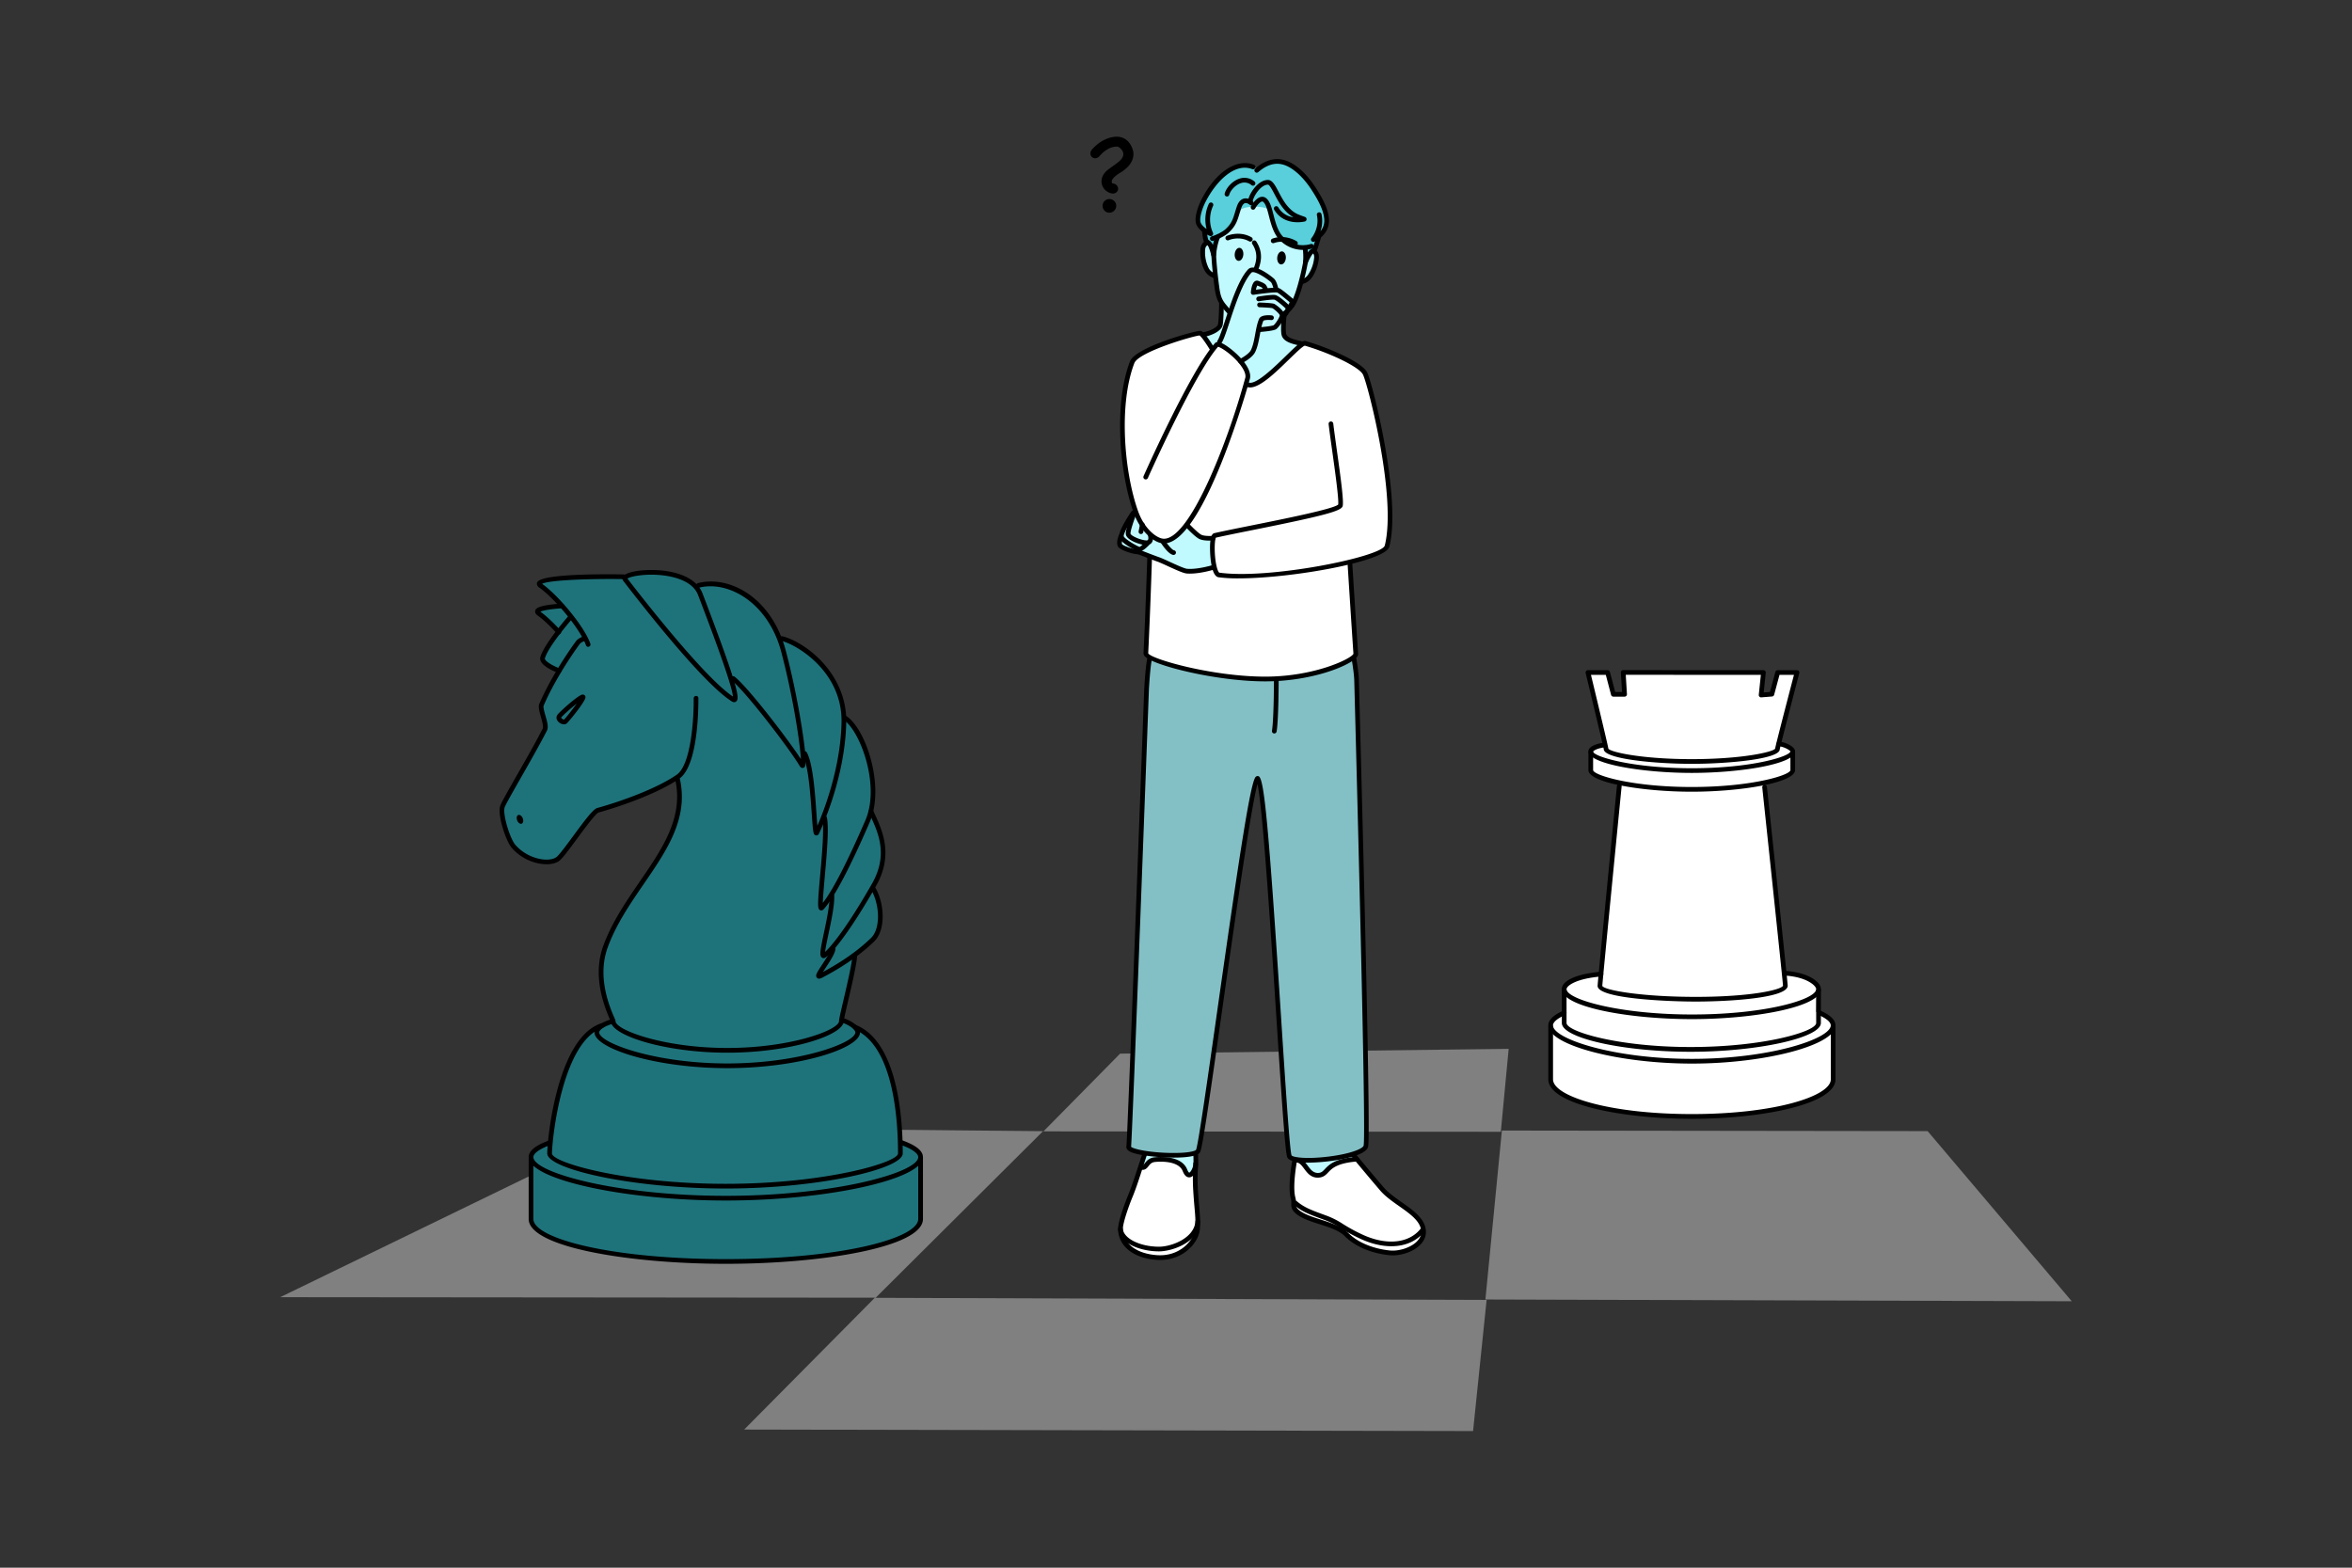 <svg xmlns="http://www.w3.org/2000/svg" viewBox="0 0 2742 1828" id="Manconfusedfornextstepwhileplayingchess"><rect x="0" y="0" width="2742" height="1828" fill="#333333" stroke="none"/><path fill="#808080" d="m326.7 1512.57 694.22.61L1216 1319l-481.47-4.6ZM1216.48 1319.25l89.36-90.66 453-5.58-9.16 96.72ZM1731.71 1515.27l19.21-197 496.33.66 168.05 198.4ZM867.56 1666.94l152.25-153.62 713.32 2.44-15.8 152.92Z" class="color808080 svgShape"></path><path fill="#ffffff" d="M1850.44,783.55,1874,784l6.66,26,12.93-1.71-.68-24.51,163.73.61-3,25.14,13.05-.39,6.49-25.92,21.14,1.46-20.81,82,17.78,7.15-.42,27.07c-19.82,10.76-35,11.78-35,11.78l23.33,221.58s28.89,3.81,38.71,15.64l-.5,30,18.53,12.45v71s-24.3,37.41-160.32,38.41c-152.48,1.13-166.91-39.72-166.91-39.72l-.9-71.09,15.62-10.67.45-30c10.64-11.71,41.9-13.68,41.9-13.68l22.61-223s-19.62-2.46-34.6-12.82l1.37-28.64,15.91-4Z" class="colorffffff svgShape"></path><path d="M1972.47,1188.35c-73.25,0-151.68-14.07-151.68-35,0-10,17.82-17.9,45.39-20.22a2.71,2.71,0,0,1,3,2.5,2.74,2.74,0,0,1-2.49,3c-30.21,2.54-40.38,11.2-40.38,14.76,0,11.9,61.4,29.55,146.2,29.55,87.07,0,144.84-17.79,144.84-29.55,0-3.8-10.67-14.07-35.87-15.77a2.74,2.74,0,0,1,.37-5.47c25.31,1.7,41,12.35,41,21.24C2122.79,1174.28,2045.06,1188.35,1972.47,1188.35Z" fill="#000000" class="color000000 svgShape"></path><path d="M1976.92,1167.87c-31.82,0-114.42-3.29-114.42-18.29,0-3.65,20.26-209.79,22.57-233.29a2.8,2.8,0,0,1,3-2.46,2.74,2.74,0,0,1,2.46,3c-7.74,78.73-22.42,228.69-22.55,232.79,2.36,5.07,46,12.77,108.94,12.77,65.1,0,100.32-8.4,101.74-13.1-.16-4-15.89-152.92-24.19-231.09a2.74,2.74,0,0,1,5.45-.58c2.48,23.35,24.22,228.25,24.22,231.73C2084.14,1164,2014,1167.87,1976.92,1167.87Z" fill="#000000" class="color000000 svgShape"></path><path d="M1970.82,1226.43c-78.52,0-150-16-150-33.53V1155a2.74,2.74,0,0,1,5.48,0v37.88c0,9.85,59.61,28,144.55,28,86.08,0,146.49-18.19,146.49-28l0-39h5.48l0,39C2122.79,1210.13,2048.94,1226.43,1970.82,1226.43Z" fill="#000000" class="color000000 svgShape"></path><path d="M1972.47 1240.19c-86 0-167.41-21.63-167.41-44.5 0-6.28 5.79-12 17.21-17.08a2.74 2.74 0 1 1 2.22 5c-9 4-14 8.27-14 12.07 0 15.35 69.53 39 161.93 39s161.92-23.67 161.92-39c0-3.92-5.22-8.32-14.71-12.4a2.74 2.74 0 0 1 2.17-5c12 5.14 18 11 18 17.44C2139.87 1218.56 2058.52 1240.19 1972.47 1240.19ZM1972.26 901.25c-57 0-120.46-10.36-120.46-25.23 0-5.41 9.57-9.2 18.57-10a2.78 2.78 0 0 1 3 2.49 2.74 2.74 0 0 1-2.48 3c-8.24.74-13.16 3.8-13.63 4.83 0 5.58 44.67 19.47 115 19.47s115-13.89 115-19.75c-.6-1.19-7.27-5.41-13.61-5.87a2.73 2.73 0 0 1-2.53-2.93 2.77 2.77 0 0 1 2.93-2.54c7.21.52 18.69 5.92 18.69 11.34C2092.71 890.89 2029.23 901.25 1972.26 901.25Z" fill="#000000" class="color000000 svgShape"></path><path d="M1972.26,890.67c-41.38,0-102.6-5.46-102.6-17.18-.37-2.57-12.8-54.46-21.06-88.65a2.75,2.75,0,0,1,2.67-3.39h22.91a2.73,2.73,0,0,1,2.65,2l6.17,23.42,8,0-1.37-22.58a2.75,2.75,0,0,1,2.74-2.91h0l163.46.06a2.75,2.75,0,0,1,2.72,3l-2.38,23,7.31-.58,6.29-23.39a2.75,2.75,0,0,1,2.65-2H2095a2.75,2.75,0,0,1,2.17,1.07,2.72,2.72,0,0,1,.48,2.37c-8.92,34.13-22.36,86-22.79,88.88C2074.85,885.21,2013.63,890.67,1972.26,890.67Zm-97.17-17.61c3.26,4.18,40,12.13,97.17,12.13s93.94-8,97.17-12.13c.9-5,12.14-48.41,22-86.12h-16.86l-6.25,23.22a2.76,2.76,0,0,1-2.43,2l-12.53,1a2.67,2.67,0,0,1-2.17-.82,2.76,2.76,0,0,1-.77-2.2l2.41-23.22-157.5-.06,1.37,22.57a2.75,2.75,0,0,1-2.72,2.91l-13.08,0h0a2.75,2.75,0,0,1-2.65-2l-6.17-23.43h-17.32C1863.86,824.67,1874.26,868.08,1875.09,873.06Zm194.31.13a2.16,2.16,0,0,0,0,.3A2.44,2.44,0,0,1,2069.4,873.19Zm-194.28,0c0,.13,0,.22,0,.27A1.87,1.87,0,0,0,1875.12,873.22Z" fill="#000000" class="color000000 svgShape"></path><path d="M1972.26 923.17c-57 0-120.46-10.36-120.46-25.23V876.26h5.48v21.68c0 5.86 44.63 19.74 115 19.74s115-13.88 115-19.74l0-22h5.48l0 22C2092.71 912.81 2029.23 923.17 1972.26 923.17ZM1972.47 1304.59c-82.29 0-167.41-17.19-167.41-46v-61.08a2.74 2.74 0 0 1 5.48 0v61.08c0 19.55 65.07 40.48 161.93 40.48s161.92-20.93 161.92-40.48l0-63h5.48l0 63C2139.87 1287.4 2054.76 1304.59 1972.47 1304.59Z" fill="#000000" class="color000000 svgShape"></path><path fill="#1e737b" d="M789.7,908S768,919,744.38,928.24,695.13,945,695.13,945l-44.76,57.55s-29.86,9.66-51.49-13.8c-15.28-16.58-12.79-49.47-12.79-49.47l49.48-91.87-5.06-23.23,21.21-43.08s-21.18-7.41-19.52-13.46c3-10.95,18.85-32,18.85-32L625.47,711.8l28.27-6.4-25.51-25.75c18-7.91,97.39-5.86,97.39-5.86s29.36-9,51.22-6.51S813,683.87,813,683.87s27.94-9.63,56.76,9.32c23.71,15.58,39.92,50.15,39.92,50.15s32.91,11.21,51.68,34.69,23.4,59.2,23.4,59.2,20.39,16.48,28.6,51.36c6.52,27.67,2.24,58.07,2.24,58.07s13.45,18.45,14,40.25-11.7,46.92-11.7,46.92,13,26.87,7.53,46.94-29.47,33.3-29.47,33.3l-15.63,76.18s31.83,4.62,49,40,20.35,102.11,20.35,102.11,19.69,6.89,23.78,12.92l-.26,78.49s-9.42,43.94-206.76,47c-235.47,3.63-247.17-47.83-247.17-47.83l-.87-75.94c1.58-6.79,23.67-15,23.67-15s8-69.78,26.68-104.86c15.63-29.4,45.41-36.79,45.41-36.79s-22.92-38.57-7.07-89.95c11.55-37.46,55.36-88.73,78.72-135.57C795.84,944.9,789.7,908,789.7,908Z" class="color686868 svgShape"></path><path d="M603 956.82c-1.17-2.76-.69-5.63 1.07-6.42s4.13.82 5.3 3.57.69 5.63-1.07 6.42S604.16 959.57 603 956.82ZM847.85 1245.51c-83.37 0-154.8-22.94-154.8-41.71 0-6 7.28-11.63 20-15.4a2.74 2.74 0 1 1 1.56 5.26c-12.7 3.77-16.06 8.28-16.06 10.14 0 12.08 64.55 36.23 149.32 36.23s149.32-24.15 149.32-36.23c0-2.53-5.23-8-16.44-11.74a2.74 2.74 0 1 1 1.73-5.2c12.27 4.08 20.19 10.73 20.19 16.94C1002.65 1222.57 931.22 1245.51 847.85 1245.51Z" fill="#000000" class="color000000 svgShape"></path><path d="M847.85,1227.5c-72.59,0-134.86-20-135.78-36.47-.17-.46-.55-1.29-1.05-2.43-14.2-32.09-16.78-61-7.67-85.83,10.11-27.56,26.66-51.7,42.66-75.06,26.29-38.34,51.11-74.57,41.16-118.74a2.74,2.74,0,1,1,5.35-1.2c10.48,46.5-15,83.68-42,123-15.82,23.08-32.17,46.93-42,73.85-8.6,23.48-6.07,51,7.53,81.72,1.19,2.69,1.51,3.41,1.51,4.28,0,10.46,56.34,31.36,130.31,31.36s130.31-20.9,130.31-31.36c0-2.32,1.78-10,5.18-24.58,4.15-17.7,9.82-41.95,10.45-51.94a2.68,2.68,0,0,1,2.9-2.56,2.74,2.74,0,0,1,2.57,2.9c-.65,10.45-6.16,34-10.58,52.85-2.47,10.59-5,21.54-5,23.33C983.64,1207.25,921,1227.5,847.85,1227.5Z" fill="#000000" class="color000000 svgShape"></path><path d="M846.15,1385.87C736,1385.87,638,1363,638,1345c0-17.19,11.73-135,62.89-151.73a2.74,2.74,0,0,1,1.71,5.21C655.26,1214,643.52,1329.14,643.52,1345c0,10.56,85.57,35.4,202.63,35.4,116,0,200.77-24.84,200.77-35.4v-.74c0-37-4.85-124.93-50.89-143.92a2.74,2.74,0,1,1,2.1-5.07c49.1,20.26,54.31,110.94,54.28,149v.74C1052.41,1363,955.3,1385.87,846.15,1385.87Z" fill="#000000" class="color000000 svgShape"></path><path d="M846.15,1399.87c-118.13,0-229.81-24.59-229.81-50.59,0-7.21,7.61-13.51,23.28-19.28a2.74,2.74,0,0,1,1.89,5.15c-12.51,4.6-19.69,9.75-19.69,14.13,0,17.74,96.33,45.11,224.33,45.11s224.34-27.37,224.34-45.11c0-4.51-7.56-9.8-20.75-14.51a2.74,2.74,0,0,1,1.84-5.17c16.42,5.87,24.4,12.3,24.4,19.68C1076,1375.28,964.29,1399.87,846.15,1399.87Z" fill="#000000" class="color000000 svgShape"></path><path d="M846.15 1473.67c-113 0-229.81-19.54-229.81-52.26v-70a2.74 2.74 0 1 1 5.48 0v70c0 22.59 90.14 46.78 224.33 46.78s224.34-24.19 224.34-46.78l0-72.18H1076l0 72.18C1076 1454.13 959.12 1473.67 846.15 1473.67ZM637.15 1007.74c-12.55 0-28.83-5.69-40.45-19-7-8-17.28-39.23-13.4-49.49 1.58-4.18 9.53-18.14 19.6-35.81C613.44 885 625.4 864 632.76 849.39c1-2.07-.81-8.66-2.17-13.47-1.78-6.29-3.31-11.73-1.88-15.1 10.86-25.59 29.18-54.54 42.71-73.1 2.82-3.86 8.82-5.67 9.49-5.86a2.74 2.74 0 0 1 1.52 5.27c-1.25.36-5.14 1.84-6.58 3.82-13.35 18.31-31.42 46.85-42.09 72-.68 1.6 1 7.54 2.11 11.47 2 6.92 3.8 13.46 1.78 17.43-7.42 14.7-19.41 35.76-30 54.33-9.15 16.08-17.8 31.26-19.23 35-2.85 7.54 6.12 36.77 12.39 43.94 15.16 17.29 39.51 20.58 47.89 14.26 3.27-2.46 11.52-13.66 19.49-24.49 15.66-21.29 23.55-31.46 28.2-32.76 28.25-7.86 69.43-22.73 92.51-38.74 17.25-12 20.14-68.38 19.8-89.11a2.73 2.73 0 0 1 2.7-2.78 2.56 2.56 0 0 1 2.78 2.69c0 3.17 1 77.64-22.15 93.71-23.65 16.4-65.51 31.53-94.17 39.52-3.48 1.13-16.59 18.94-25.26 30.72-9 12.17-16.69 22.69-20.61 25.63C648.63 1006.36 643.34 1007.74 637.15 1007.74Z" fill="#000000" class="color000000 svgShape"></path><path d="M685.73,754.27a2.75,2.75,0,0,1-2.59-1.82c-6.9-19.49-36.91-54.93-54.27-67.16-3.31-2.33-3.14-4.7-2.75-5.91,3.12-9.58,64.5-10.12,100.8-9.61a2.74,2.74,0,0,1,2.71,2.78,2.92,2.92,0,0,1-2.79,2.7c-41.82-.6-87.35,1.3-94.86,5.52a.1.1,0,0,0,0,0c18.35,12.93,49,49.11,56.28,69.8a2.74,2.74,0,0,1-2.58,3.66Z" fill="#000000" class="color000000 svgShape"></path><path d="M651.4,739.72a2.75,2.75,0,0,1-2-.9c-8.42-9.27-16.44-16.75-22.58-21.08-3-2.13-3.2-4.29-2.8-5.73.81-2.93,3.92-6.23,30.66-8.22a2.69,2.69,0,0,1,2.94,2.53,2.74,2.74,0,0,1-2.53,2.94c-17.46,1.3-23.23,3.07-25.11,4h0c6.46,4.55,14.8,12.32,23.48,21.87a2.75,2.75,0,0,1-2,4.59Z" fill="#000000" class="color000000 svgShape"></path><path d="M651.82 784.79a2.61 2.61 0 0 1-1-.17c-5.57-2-23.52-9.47-20.82-18.6 4.61-15.61 31.65-46.55 32.8-47.86a2.74 2.74 0 1 1 4.13 3.61c-.28.31-27.4 31.35-31.67 45.81-.83 2.8 8.53 8.6 17.46 11.9a2.74 2.74 0 0 1-.95 5.31ZM855.91 818.78a5.19 5.19 0 0 1-2.75-.89c-31.84-19.83-99.1-104.9-126.54-140.56a4.34 4.34 0 0 1-.46-4.86c3.2-6 23.66-8.65 40.78-7.6 27.13 1.67 46.07 11.47 52 26.9C861.84 804 862.36 814.56 858.26 817.94A3.71 3.71 0 0 1 855.91 818.78ZM731.46 674.63c21.5 27.91 90.57 115.9 123 137.58-1.07-15-29.56-89.42-40.68-118.48-6.18-16.16-27.71-21.17-40-22.71C753 668.4 735 672.1 731.46 674.63ZM731 674l-2.17 1.68L731 674Z" fill="#000000" class="color000000 svgShape"></path><path d="M935.6 895.5c-1 0-2.21-.47-3.32-2.35-12.33-20.81-63.75-87.54-79.18-99.73a2.74 2.74 0 1 1 3.41-4.3c15.84 12.51 61.3 71.74 77.2 96-1-18.51-9.23-73.48-23-125.26-15.18-57.07-61.45-83.18-95.63-74.63a2.74 2.74 0 0 1-1.33-5.32c37.51-9.4 86 17.44 102.26 78.54 7.12 26.8 13.91 59.22 18.62 88.95 7.24 45.72 4.2 47 2.19 47.84A3.24 3.24 0 0 1 935.6 895.5ZM657.52 844.61a9.8 9.8 0 0 1-6.59-3c-2.41-2.45-2.83-5.54-1.09-8.07h0c2.33-3.4 24.29-23.15 29.21-23.66a3.68 3.68 0 0 1 2.56.83 3.12 3.12 0 0 1 .93 2.63c-.47 5.18-20.13 29.14-22.19 30.49A5.09 5.09 0 0 1 657.52 844.61Zm-3.16-8c-.1.15-.17.24.08.64a4.62 4.62 0 0 0 3.15 1.85c1.38-1.15 9.4-11.2 14.73-18.68-7 5.57-16.39 13.91-18 16.19Z" fill="#000000" class="color000000 svgShape"></path><path d="M951.81,974.12a3.45,3.45,0,0,1-.55,0c-3.11-.6-3.35-2.71-4.93-25.39-1.56-22.41-3.91-56.27-10.53-68.73a2.74,2.74,0,1,1,4.84-2.58c7.17,13.5,9.48,46.69,11.17,70.93.36,5.19.73,10.48,1.1,14.54,7.88-18.16,26.93-67.25,28.15-120.11,1.36-58.78-50.84-90.57-70-95.5a2.74,2.74,0,1,1,1.37-5.31c26.5,6.82,75.46,43.42,74.12,100.93C985.06,907,957.86,965.57,954.77,972A3.2,3.2,0,0,1,951.81,974.12Z" fill="#000000" class="color000000 svgShape"></path><path d="M957.47,1061.61a3.11,3.11,0,0,1-1.26-.27c-3.19-1.42-3.2-5.53-.11-40,2.17-24.35,4.89-54.65,2.59-66.9a2.74,2.74,0,1,1,5.39-1c2.44,13-.31,43.71-2.52,68.4-1,11.53-2.17,24.2-2.3,31,11.66-14.88,28.32-47.21,49.61-96.27,17.93-41.3-6.77-105.66-25.62-117.34a2.74,2.74,0,1,1,2.89-4.66c23.07,14.3,45.91,82.37,27.76,124.19-23.62,54.42-41.75,88.63-53.89,101.68A3.46,3.46,0,0,1,957.47,1061.61Z" fill="#000000" class="color000000 svgShape"></path><path d="M960.24,1117.23a3.5,3.5,0,0,1-2-.62c-3-2.11-2.28-7.37,2.32-29,3.09-14.52,6.94-32.59,6.52-43.37a2.74,2.74,0,0,1,2.63-2.85,2.79,2.79,0,0,1,2.85,2.63c.45,11.47-3.32,29.14-6.64,44.73-1.61,7.54-3.52,16.51-4,21.19,7.8-7,26.26-29.71,54.66-79.54,19-33.31,7.37-58.89-1.1-77.57-1-2.1-1.86-4.1-2.67-6a2.74,2.74,0,0,1,5-2.15c.79,1.85,1.67,3.81,2.61,5.88,8.46,18.64,21.23,46.8.87,82.55-28.3,49.66-49.94,77.63-58.84,83.32A4.27,4.27,0,0,1,960.24,1117.23Z" fill="#000000" class="color000000 svgShape"></path><path d="M954.89,1141.17a3.22,3.22,0,0,1-2.49-1.07c-2.33-2.57-.07-6,6-15.22,4.07-6.2,9.64-14.7,10.11-18.74a2.74,2.74,0,0,1,5.45.64c-.62,5.33-6.13,13.71-11,21.1-1.11,1.71-2.42,3.7-3.52,5.47,22.66-12.18,41-25.12,55.87-39.48,12-11.55,9.94-40.23.26-56.29a2.74,2.74,0,1,1,4.69-2.83c10.93,18.13,12.81,49.62-1.15,63.06-16,15.45-35.82,29.25-60.54,42.21A8.4,8.4,0,0,1,954.89,1141.17Z" fill="#000000" class="color000000 svgShape"></path><path fill="#58cfda" d="M1437.48,196.46a28,28,0,0,1,17.26-3.23,41.25,41.25,0,0,1,12,3.66s15.12-13.34,33.78-6.58c6.92,2.51,18.65,13.62,24.06,20.83,9,12,21.65,30.94,22.61,45,.77,11.14-9.37,19-9.37,19l-6,17.57-10.07,11.7-99.34,1.19-14.86-22.92-1.78-2.77L1404.42,269a14.46,14.46,0,0,1-7.78-14.8C1398.68,237.56,1414.15,210.09,1437.48,196.46Z" class="colorda9b58 svgShape"></path><path fill="#c0faff" d="M1521.82,288.86l.67,14.48s3.56-7.88,7.19-10c1.82-1,4.13,2,5.06,2.88,1.85,1.68-1.8,13.86-3.57,19.07-.67,2-3.43,5.72-5.49,7.84a23.58,23.58,0,0,1-8.43,5.66s-3.62,14.4-8.28,22.82a57,57,0,0,1-11.41,14.14s-.71,17.81.25,24.69c1,7.42,20,9.84,20,9.84s-40,45.21-61.09,49.35c-3,.6-1.38-15-1.38-15a74.93,74.93,0,0,0-14.15-19.19c-9-8.46-21.65-14.69-21.65-14.69l-5.61,5.75s-14.89-13.41-10.52-16.22c4.87-3.15,17.06-1,19-10.53a133.29,133.29,0,0,0,2.07-26.57s-.82.29-3.92-8.67-3.46-22.66-3.46-22.66-7-1.78-10.63-8.19c-3-5.37-4.59-13.67-4.74-17.78-.46-13,5.61-13,5.61-13l3.27,1.05,4.09,10.61s1.18-11,4.39-17.28c2-4,6.88-3.56,11.66-7.86s8.66-8.53,11.67-20.18,36.35-9.08,38-3.45c1.17,3.93,5.5,25.19,13.21,31.86,9.16,7.92,16.37,10.71,16.37,10.71Z" class="colorffddc0 svgShape"></path><path d="M1439.45 296.18c.36-4.2 2.89-7.43 5.67-7.19s4.73 3.83 4.37 8-2.89 7.43-5.66 7.2S1439.1 300.39 1439.45 296.18ZM1489 300.32c.35-4.2 2.89-7.42 5.66-7.19s4.73 3.84 4.38 8-2.89 7.43-5.67 7.2S1488.67 304.53 1489 300.32Z" fill="#000000" class="color000000 svgShape"></path><path fill="#c0faff" d="M1414.39,627.39a53,53,0,0,0-1.6,17,147.68,147.68,0,0,0,2.88,17.36L1382,666.27l-52.32-22.13s-16.15-1.38-22.76-6.79c-3.48-2.85-2.17-10.63,2.46-20.74S1323,595.93,1323,595.93s16.28,31.66,31.3,35.25,28.77-20.87,28.77-20.87l16,16.44Z" class="colorffddc0 svgShape"></path><path fill="#ffffff" d="M1399.27,388.57l12.94,18.8,7.37-6.53s11.93,5.31,21,14.39,15.23,21.94,15.23,21.94l-3,11.94,17.74-3.71,49.59-45.08s66.69,22.71,69.75,30.43c23.7,59.79,35,147.75,29.4,200.58-1.79,16.74-45.55,24.28-45.55,24.28l6.43,108s-35.42,28.26-112.27,29c-72.13.71-131.6-29.56-131.6-29.56l3.27-113.59L1383,666.86l33.21-5.08-1.45-34.66-16.51-.72-13.44-15.06s-18.64,27.51-37.24,17.48c-23.63-12.76-33-64.51-33-64.51s-13.55-98.59,5.67-143.43C1326.57,405.91,1399.27,388.57,1399.27,388.57Z" class="colorffffff svgShape"></path><path fill="#83c0c6" d="M1396.6,1343.19s-26.32,5.61-46,2.87a218.83,218.83,0,0,1-34-7.37l20.64-548.56,3.54-25s63.38,25.92,122.7,27.44c73.48,1.89,114.66-27.41,114.66-27.41l4,21.52,10.24,551.75s-19.91,11.14-42.47,13.75-47.76-3.33-47.76-3.33-25-441.71-35.6-440.82S1396.6,1343.19,1396.6,1343.19Z" class="color83a5c6 svgShape"></path><path fill="#ffffff" d="M1510.47 1353.62c7.36-.86 15.87 19.3 25.85 16 18.29-6.06 19-16.29 44.3-18.15 3.05-.22 35.19 39.2 35.19 39.2s24.64 19.93 37.57 32c12.5 11.65 4.61 26.38-5.55 32.92s-18.12 7.82-48.83.82c-10-2.28-33.52-23.13-33.52-23.13l-29.5-9.77s-15.63-3.66-24.67-12.47c-2.76-2.68-5.93-11.46-6.39-27.38S1510.47 1353.62 1510.47 1353.62ZM1328.61 1361.11s8.3 2.17 12.53-7.46c1.4-3.2 24.93-.45 29.73 1.31 9.53 3.48 10.28 13.06 15.53 14.45 4.06 1.07 7.41-6.93 7.41-6.93s.56 10.81 0 24.86c-1 24.21 5 48.66-1.67 59.59-9.88 16.16-35.89 24.13-66.06 15.1-9.81-2.94-25.35-22.5-20.59-33.7C1314.4 1407.3 1328.61 1361.11 1328.61 1361.11Z" class="colorffffff svgShape"></path><path d="M1298.7,214.15a6.79,6.79,0,0,1,4.08,3.14,5.59,5.59,0,0,1,.59,4.11,5.75,5.75,0,0,1-2.52,3.32,6.69,6.69,0,0,1-5.13.76,15.18,15.18,0,0,1-7-3.7,14.8,14.8,0,0,1-3.87-6,13.78,13.78,0,0,1-.38-7.19,16.24,16.24,0,0,1,3.65-7.28,26.51,26.51,0,0,1,4.87-4.43q3-2.22,6.16-4.43t5.81-4.53a14.73,14.73,0,0,0,3.89-4.9,7.64,7.64,0,0,0,.4-5.43c-.53-1.89-2.13-3.91-4.8-6l-.85-.33q-.42-.16-1-.33a22,22,0,0,0-11.48,3.18,36.86,36.86,0,0,0-9.26,7.87,6.75,6.75,0,0,1-4.49,2.51,5.44,5.44,0,0,1-6.08-4.8,6.8,6.8,0,0,1,1.46-5,50.06,50.06,0,0,1,7.13-6.83,41.42,41.42,0,0,1,8.72-5.32,37.63,37.63,0,0,1,9.38-2.85,21.25,21.25,0,0,1,9,.36,17.81,17.81,0,0,1,7.74,4.45,23.58,23.58,0,0,1,5.64,9.45,16.05,16.05,0,0,1,.93,7.5,21.27,21.27,0,0,1-2,6.78,23.18,23.18,0,0,1-4.15,5.9,44,44,0,0,1-5.68,5,40.13,40.13,0,0,1-3.63,2.34,39.15,39.15,0,0,0-5,3.49A20.11,20.11,0,0,0,1297,209a4.38,4.38,0,0,0-.56,4.35.82.82,0,0,0,.41.31,1.71,1.71,0,0,0,.92.33A3,3,0,0,1,1298.7,214.15Zm-13.26,25.47a7.84,7.84,0,0,1,8.25-7.5,7.85,7.85,0,0,1,5.53,2.56,7.47,7.47,0,0,1,2.1,5.69,8.07,8.07,0,0,1-8.39,7.63,7.45,7.45,0,0,1-5.47-2.63A7.84,7.84,0,0,1,1285.44,239.62Z" fill="#000000" class="color000000 svgShape"></path><path fill="#c0faff" d="m1335 1344 28.06 2.73 31.44-2.86s1.21 24.58-8.2 26.69 1.7-15.88-29.42-18.23c-14.37-1.08-21.64 9.55-27.48 9.12C1327.43 1361.3 1335 1344 1335 1344ZM1515.36 1353s11.23 0 28-1.54a221.49 221.49 0 0 0 34.18-6.51s5.88 5.68 1.47 6.21c-32.36 3.89-28.28 16.25-41.73 19.88C1532.77 1372.25 1515.36 1353 1515.36 1353Z" class="colorffddc0 svgShape"></path><path d="M1497.4 368.36a2.74 2.74 0 0 1-1.79-4.82 50.28 50.28 0 0 0 8.42-8.76c2.66-3.79 5.66-11.21 8.66-21.47a281.76 281.76 0 0 0 6.76-29.05 2.74 2.74 0 1 1 5.4 1 288.25 288.25 0 0 1-6.89 29.62c-3.22 11-6.4 18.73-9.44 23.07a55.11 55.11 0 0 1-9.33 9.76A2.73 2.73 0 0 1 1497.4 368.36ZM1432.71 366.12a2.72 2.72 0 0 1-2-.92l-.52-.57c-8.54-9.58-12.08-13.55-14.16-28.83-2.1-15.51-3.42-29.36-3.93-41.15a2.74 2.74 0 0 1 2.62-2.86 2.68 2.68 0 0 1 2.86 2.62c.5 11.63 1.81 25.31 3.89 40.65 1.84 13.62 4.39 16.47 12.81 25.91l.52.58a2.74 2.74 0 0 1-.22 3.87A2.71 2.71 0 0 1 1432.71 366.12ZM1464.11 316.66a2.79 2.79 0 0 1-1-.19 2.75 2.75 0 0 1-1.53-3.57c3.16-7.92 5.44-17.49-1.6-28.33a2.74 2.74 0 1 1 4.6-3c8.45 13 5.56 24.66 2.09 33.36A2.73 2.73 0 0 1 1464.11 316.66Z" fill="#000000" class="color000000 svgShape"></path><path d="M1415.45 324.12a2.77 2.77 0 0 1-.94-.16 18.3 18.3 0 0 1-10.58-9.36c-2.83-5.35-5.26-15.32-4.43-24 .8-8.21 6.06-9.91 8.29-10.27a2.74 2.74 0 1 1 .86 5.42c-2.14.34-3.38 2.15-3.69 5.38a42.3 42.3 0 0 0 3.82 20.92 13 13 0 0 0 7.6 6.75 2.74 2.74 0 0 1-.93 5.32ZM1517.38 331.28a2.74 2.74 0 0 1-.59-5.42 12.89 12.89 0 0 0 8-5.24 42.34 42.34 0 0 0 7.27-20c.23-3.05-.57-5-2.38-5.78a2.74 2.74 0 0 1 2.19-5c4 1.74 6.06 5.82 5.66 11.21-.63 8.68-4.7 18.1-8.39 22.92a18.42 18.42 0 0 1-11.13 7.27A3 3 0 0 1 1517.38 331.28ZM1457.62 281.76a2.78 2.78 0 0 1-1.33-.35c-11.72-6.57-23.5-1.5-23.62-1.45a2.74 2.74 0 1 1-2.21-5c.57-.26 14.42-6.21 28.5 1.67a2.74 2.74 0 0 1-1.34 5.14ZM1518.38 403.77a3 3 0 0 1-.72-.09c-1.21-.33-2.52-.64-3.88-1-8.34-2-18.72-4.5-19.91-13.27-1.13-8.41.71-23.23.78-23.86a2.75 2.75 0 0 1 5.45.68c0 .15-1.83 14.74-.79 22.44.68 5.05 8.69 7 15.75 8.68 1.41.34 2.77.66 4 1a2.74 2.74 0 0 1-.72 5.39ZM1402.11 393.05a2.74 2.74 0 0 1-.4-5.45c8.64-1.3 17.52-5.91 18.27-9.49.92-4.37 1.25-18.63 1.3-23.76a2.73 2.73 0 0 1 2.74-2.72h0a2.75 2.75 0 0 1 2.72 2.77c0 .78-.19 19.05-1.41 24.84-1.56 7.37-14.29 12.5-22.83 13.78A2.83 2.83 0 0 1 1402.11 393.05ZM1510.28 286.4a2.72 2.72 0 0 1-1.51-.45c-.1-.07-11-7-23.52-2.54a2.74 2.74 0 0 1-1.84-5.17c15.23-5.41 27.86 2.79 28.39 3.14a2.74 2.74 0 0 1-1.52 5Z" fill="#000000" class="color000000 svgShape"></path><path d="M1518.88,291.38a37.5,37.5,0,0,1-29.58-14.53c-5.45-7.4-7.86-16.83-10-25.14-1.82-7.13-3.55-13.86-6.65-16.32a1.66,1.66,0,0,0-1.46-.39c-2.14.4-5.33,3.68-7.94,8.16a2.74,2.74,0,1,1-4.74-2.76c1.69-2.9,6.21-9.76,11.66-10.79a7.11,7.11,0,0,1,5.89,1.48c4.54,3.62,6.4,10.86,8.55,19.25,2,7.83,4.28,16.71,9.1,23.26a31.88,31.88,0,0,0,34.38,10.93,2.74,2.74,0,1,1,1.56,5.26A37.9,37.9,0,0,1,1518.88,291.38Z" fill="#000000" class="color000000 svgShape"></path><path d="M1413.39,280.92a2.74,2.74,0,0,1-.67-5.4c4.89-1.24,12.54-5.17,15.75-8.07,7.3-6.63,8.83-11.68,11.36-20,.6-2,1.24-4.08,2-6.4,1.75-5.28,4.48-8.45,8.12-9.44,5.32-1.44,10,2.55,10.54,3a2.74,2.74,0,0,1-3.62,4.12c-.82-.7-3.4-2.42-5.51-1.82s-3.55,3.52-4.33,5.86-1.38,4.35-2,6.27c-2.61,8.63-4.51,14.86-12.93,22.51-4.27,3.87-13,8-18.08,9.33A2.63,2.63,0,0,1,1413.39,280.92Z" fill="#000000" class="color000000 svgShape"></path><path d="M1411.64,275.31a2.61,2.61,0,0,1-1-.17c-.48-.18-11.8-4.47-15.69-12.95-4.35-9.49,5.15-28.33,5.55-29.13,16.49-32.33,41.15-48.79,61.41-40.95a2.74,2.74,0,0,1-2,5.12c-20.2-7.84-41.93,13.61-54.54,38.32-4.31,8.44-7.52,19.86-5.46,24.36,1.36,2.94,4.1,5.3,6.7,7a43.65,43.65,0,0,1,2.64-29.18,2.74,2.74,0,1,1,5,2.25,37.62,37.62,0,0,0-.25,31.29,2.74,2.74,0,0,1-2.42,4Z" fill="#000000" class="color000000 svgShape"></path><path d="M1531.09,282.05a2.74,2.74,0,0,1-2.08-4.52c.09-.12,9.58-11.48,6.25-26.56a2.74,2.74,0,1,1,5.35-1.18,36.25,36.25,0,0,1-1.2,19.85,19.26,19.26,0,0,0,4.48-13.15c-.4-11.64-8.41-25.25-15.34-35.81-7.79-11.87-17-21.1-26.07-26-11.83-6.42-23.45-4.47-35.54,6a2.74,2.74,0,1,1-3.58-4.15c13.81-11.93,27.84-14.17,41.74-6.64,9.94,5.4,19.63,15,28,27.81,7.78,11.85,15.8,25.71,16.24,38.63.63,17.95-16.5,25.24-17.23,25.55A3,3,0,0,1,1531.09,282.05Z" fill="#000000" class="color000000 svgShape"></path><path d="M1512.79 259.13c-8 0-20-2.33-27.26-14.56a2.74 2.74 0 1 1 4.72-2.8 23.76 23.76 0 0 0 17.61 11.56 40.29 40.29 0 0 1-10.24-8.55c-5.09-5.68-8.84-12.8-11.86-18.52-2.42-4.6-5.75-10.91-7.56-10.94h-.11c-8.33 0-17.28 14-17.83 20.37a2.74 2.74 0 0 1-5.46-.46c.73-8.58 11.43-25.5 23.49-25.39 5 .08 8.1 5.86 12.33 13.86 3 5.74 6.45 12.24 11.09 17.43 6.33 7.08 11 8.74 16.42 10.67 1.11.39 2.23.79 3.38 1.24a2.75 2.75 0 0 1-.31 5.21A37.92 37.92 0 0 1 1512.79 259.13ZM1430.46 229.13a2.68 2.68 0 0 1-.68-.08 2.76 2.76 0 0 1-2-3.34c1.59-6.24 8.34-14.41 16.87-17.29a18.19 18.19 0 0 1 17.84 3.22 2.74 2.74 0 1 1-3.42 4.29 12.78 12.78 0 0 0-12.67-2.31c-6.46 2.18-12.09 8.71-13.3 13.45A2.74 2.74 0 0 1 1430.46 229.13ZM1414.84 300.14a2.76 2.76 0 0 1-2.68-2.13c-1.15-5-3.26-11.19-4.67-12.47a6 6 0 0 0-1.11-.8c-3-1.8-3.77-3.43-5-15.39a2.75 2.75 0 0 1 5.46-.58c1.11 10.48 1.72 10.85 2.44 11.29a11.36 11.36 0 0 1 2 1.43 13.5 13.5 0 0 1 2.72 4.15 59.17 59.17 0 0 1 3.21-10.52 2.74 2.74 0 0 1 5 2.17c-3.48 8.1-4.57 20.22-4.58 20.35a2.74 2.74 0 0 1-2.54 2.49ZM1521.93 308.48a2.48 2.48 0 0 1-.66-.08 2.73 2.73 0 0 1-2.07-2.91 80.49 80.49 0 0 0-.46-16.13 2.74 2.74 0 1 1 5.42-.79c.29 2 .48 4 .59 5.83a13.63 13.63 0 0 1 3.43-3.72 11.66 11.66 0 0 1 1.72-.92c.9-.86 2.55-6.45 4.84-14.17a2.74 2.74 0 0 1 5.25 1.55c-4.62 15.63-4.79 16.24-7.82 17.61a7.83 7.83 0 0 0-1 .53c-1.56 1-4.72 6.76-6.7 11.52A2.75 2.75 0 0 1 1521.93 308.48ZM1421.81 401.23a2.66 2.66 0 0 1-1.5-.45 2.73 2.73 0 0 1-.79-3.79c2.13-3.24 5.21-12.6 8.79-23.43 7-21.19 15.7-47.57 26.62-59.34 7.62-8.2 27.82 8.55 30.1 10.49 3.34 2.85 5 10.72 5.34 12.27A2.75 2.75 0 0 1 1485 338c-.7-3.56-2.25-8.08-3.5-9.15-8.28-7-20.15-13.49-22.53-10.94-10.1 10.89-19 37.73-25.43 57.33-3.85 11.66-6.89 20.87-9.42 24.72A2.72 2.72 0 0 1 1421.81 401.23ZM1446.33 424a2.74 2.74 0 0 1-1.24-5.19c3-1.5 11.17-6.33 13.29-10.67 2.54-5.24 3.8-12.1 5-18.74 1.13-6.16 2.29-12.53 4.53-17.63 2.08-4.73 11-4.37 14.67-4a2.74 2.74 0 0 1 2.46 3 2.69 2.69 0 0 1-3 2.45c-3.92-.39-8.39 0-9.18.87-1.91 4.4-3 10.18-4.09 16.3-1.28 7-2.61 14.24-5.49 20.15-3.3 6.78-14.48 12.54-15.75 13.17A2.67 2.67 0 0 1 1446.33 424Z" fill="#000000" class="color000000 svgShape"></path><path d="M1468.44 387.13a2.74 2.74 0 0 1-.21-5.47c6.83-.54 15.11-1.64 16.54-2.4 2-1.36 7.32-9.48 7.16-11.6-.2-1.87-6.45-7.26-8.64-8.33-1.18-.37-8.7-.86-14.93-1.06a2.73 2.73 0 0 1-2.65-2.82 2.58 2.58 0 0 1 2.83-2.66c9.85.32 15.63.86 17.17 1.62.94.46 11.26 7.23 11.69 12.83.39 5-6.82 14.74-9.65 16.62-2.63 1.74-13.08 2.79-19.09 3.26ZM1503.16 360.86a2.75 2.75 0 0 1-2-4.62c1.37-1.46 2.38-3.45 2.22-4-1.08-.86-2.29-1.86-3.57-2.93-3.65-3-8.65-7.19-10.78-8.2-2.1-.59-16 .88-27.62 2.64a2.75 2.75 0 0 1-3.14-3c.27-3.11 1.29-10.58 4.73-12.79a4.36 4.36 0 0 1 3.91-.44c5.49 1.95 8.1 3.42 9.19 5.15a24.39 24.39 0 0 1 1.8 3.4c6.26-.6 11.71-.8 13.49.05 2.74 1.31 7.62 5.36 11.92 8.93 1.27 1.05 2.45 2 3.46 2.84a5.51 5.51 0 0 1 2.09 4c.24 3.71-3 7.39-3.71 8.09A2.73 2.73 0 0 1 1503.16 360.86ZM1465.71 333a17.24 17.24 0 0 0-1.48 4.84c2.46-.35 5.17-.72 7.89-1.05-.19-.34-.41-.71-.65-1.1C1471.32 335.48 1470.32 334.62 1465.71 333Z" fill="#000000" class="color000000 svgShape"></path><path d="M1495.57 371h-.22a2.74 2.74 0 0 1-.06-5.47c1.23-.7 3.36-4.27 3.53-5.82-2.91-2.92-11-9.8-13.13-10.27-1.75-.38-10.66.62-17.9 1.79a2.74 2.74 0 0 1-.87-5.42c3.78-.6 16.4-2.51 20-1.72 4.86 1.09 16.16 12.09 16.27 12.2 1.07 1.12 1.94 3.34 0 7.55C1502.83 364.6 1499.76 371 1495.57 371Zm-.38-5.43ZM1387.23 668.87c-1.26 0-2.51 0-3.71-.14-3.73-.3-11.08-3.56-21.85-8.5-4.92-2.26-9.58-4.39-12.31-5.36-7.23-2.55-22.42-8.53-23.07-8.79a2.74 2.74 0 0 1 2-5.1c.16.06 15.74 6.2 22.89 8.72 3 1 7.73 3.23 12.77 5.54 7.15 3.28 17 7.78 20 8 12 1 28.81-4.06 29-4.11a2.74 2.74 0 1 1 1.6 5.24C1413.87 664.59 1399.64 668.87 1387.23 668.87ZM1410 630.39c-3.65 0-8.73-.35-12-2-5-2.57-14.06-12.11-15.08-13.19a2.74 2.74 0 0 1 4-3.77c2.59 2.75 10.09 10.28 13.6 12.09 3.28 1.7 10.75 1.5 13.35 1.29a2.74 2.74 0 0 1 .46 5.46C1413.91 630.26 1412.22 630.39 1410 630.39ZM1336.58 635.65c-.21 0-.43 0-.65 0-6.49-.37-22-5.42-23.35-12.34-1-5.14 5.78-22.72 7.87-28a2.74 2.74 0 0 1 5.1 2c-4 10.09-8 22.49-7.58 24.95s11.28 7.48 18.27 7.88a2.47 2.47 0 0 0 2-.54c.74-.92.6-3.15.27-4.36a2.74 2.74 0 1 1 5.29-1.44c.16.59 1.48 5.83-1.3 9.25A7.27 7.27 0 0 1 1336.58 635.65Z" fill="#000000" class="color000000 svgShape"></path><path d="M1328.12,643.15a3.71,3.71,0,0,1-1-.13c-2.87-.76-19.72-9.45-22.19-15.77-2.14-5.45,7.68-21.38,13.73-30.39a2.74,2.74,0,1,1,4.55,3.06c-6.75,10.06-13.65,22.68-13.15,25.42,1.37,3.47,15.89,11.7,18.47,12.38.71-.21,4.17-2.92,6.86-5.73a2.74,2.74,0,1,1,4,3.8C1336,639.25,1331.52,643.15,1328.12,643.15Z" fill="#000000" class="color000000 svgShape"></path><path d="M1326.89 646.28c-6.59 0-19.83-4.76-22.77-8-3.45-3.81-.72-11.75.2-14.1a2.74 2.74 0 0 1 5.1 2c-1.43 3.68-1.87 7.7-1.24 8.42 2.07 2.28 15.94 7 19.4 6.16a2.74 2.74 0 1 1 1.3 5.32A8.25 8.25 0 0 1 1326.89 646.28ZM1330.14 622.73a3.27 3.27 0 0 1-.53-.05 2.75 2.75 0 0 1-2.16-3.22l1.59-8.12a2.72 2.72 0 0 1 3.22-2.17 2.75 2.75 0 0 1 2.16 3.22l-1.59 8.12A2.74 2.74 0 0 1 1330.14 622.73ZM1368.18 647.07a2.7 2.7 0 0 1-.49 0c-5.54-1-12.47-11.2-14.46-14.3a2.74 2.74 0 0 1 4.61-3c3.48 5.42 8.67 11.48 10.83 11.87a2.74 2.74 0 0 1-.49 5.44ZM1475 794.5h-.87c-56.74-.21-129.32-18.51-139.28-29a5.39 5.39 0 0 1-1.72-4c2.4-47.87 4.34-109.68 4.36-110.3a2.69 2.69 0 0 1 2.83-2.65 2.73 2.73 0 0 1 2.65 2.82c0 .62-2 62.48-4.36 110.41 3.52 6.77 74.17 27 135.54 27.21h.85c58 0 100.77-21.1 102.86-26.66-2.72-40-6.84-105.24-6.84-105.24l5.47-.35s4.12 65.24 6.81 105.59c.1 1.5-.59 3-2.11 4.63C1571.9 776.91 1528.54 794.5 1475 794.5Z" fill="#000000" class="color000000 svgShape"></path><path d="M1443.84,674.42a171,171,0,0,1-23.31-1.32c-7.78-1.11-9.43-21-9.77-29.45-.85-20.63,3.57-21.63,5-22,10.94-2.46,26.74-5.64,43.46-9,38-7.64,95.22-19.13,100.85-24.28,1-5.92-3.89-40.65-7.13-63.8-1.64-11.75-3.2-22.85-4-30.11a2.75,2.75,0,0,1,2.41-3,2.79,2.79,0,0,1,3,2.41c.83,7.2,2.38,18.26,4,30,5,35.4,8.36,60.87,6.94,66.28-1.52,5.8-22.13,11.28-105,27.94-16.41,3.3-31.94,6.42-42.79,8.85-1.71,3.12-2.12,19.69.53,32.15,1.35,6.35,2.88,8.38,3.36,8.63,58.32,8.28,189.68-18.53,193-31.6,14.13-56.16-19.58-187.69-25.42-199.35-4.66-9.32-40.22-25.73-67.86-33.71-2.63.76-11.3,9.21-18.3,16-18.8,18.32-40.13,39.11-51.34,30.87a2.74,2.74,0,1,1,3.24-4.42c7.53,5.51,30.51-17,44.27-30.38,14.48-14.11,19.51-18.58,23.34-17.47,21,6,65,23.52,71.56,36.62,5.94,11.87,40.24,145.86,25.83,203.14C1615.31,655,1505.06,674.42,1443.84,674.42Z" fill="#000000" class="color000000 svgShape"></path><path d="M1357.07 633.63a17.65 17.65 0 0 1-1.92-.11c-10.45-1.18-25.7-13.94-33.38-35.26-16.85-46.77-23.35-127.66-4.45-176.79 6.59-17.12 78.63-36.65 82.55-35.68 3.38.88 9.32 9.38 14.16 17.17.82-1 1.62-1.94 2.4-2.81 2.42-2.67 6.85-.73 10 1 10 5.45 34.59 26.26 30.65 40.85C1456.52 443.92 1403.91 633.61 1357.07 633.63Zm41.45-242.46c-7.63.55-71 19.13-76.08 32.27-18.45 47.95-12 127.11 4.49 173 7.36 20.43 21.29 30.82 28.84 31.67 29.93 3.42 75-109.9 96-187.53 1-3.86-1.35-9.66-6.74-16.33-8.92-11.06-21.63-19.3-25-19.87-27.51 31.23-81.25 151.7-81.79 152.92a2.74 2.74 0 1 1-5-2.23c2.09-4.7 48.31-108.29 77.19-147.44C1406.13 400.53 1400.54 392.58 1398.52 391.17ZM1524.86 1355.73c-10.85 0-21.46-1.3-24-6-2.3-4.22-5.49-50.17-12.74-162-6.82-104.91-16-245.64-22.11-273.53-7.58 26.73-26.83 162.34-41.19 263.45-16.33 115-23.25 162.23-25.9 166.17-6.67 9.92-64.24 5.9-79.25.05-4.75-1.84-6.93-4.25-6.49-7.15 1.11-7.75 14.09-352.65 20.8-533.95.07-1.13 1.52-26.64 3.64-35.37a2.74 2.74 0 0 1 5.33 1.3c-2 8.24-3.47 34.07-3.49 34.33-.78 21.2-19.11 516-20.82 534.13 2.38 2.73 21.72 6.91 46.82 7.24 19.14.3 27.88-2.1 28.91-3.64 2.49-5.25 13.94-85.89 25-163.88 26-183.16 38.62-265.76 44.63-271.1a3.24 3.24 0 0 1 3.38-.61c6.49 2.67 11.63 58 26.19 282.2 5.15 79.38 10 154.37 12.14 159.81 1.24 2.26 17.07 4.78 44 1.34 26.27-3.34 39.22-9.41 40-12.64 3.09-12.54-7-394-10.77-537.6l-.15-5.37c-.21-8-2.93-24.07-3-24.23a2.74 2.74 0 0 1 5.41-.92c.11.68 2.82 16.64 3 25l.15 5.37c6.87 260.09 13.49 527.54 10.61 539.07-2.59 10.31-32.1 15.15-44.67 16.75A218.76 218.76 0 0 1 1524.86 1355.73Z" fill="#000000" class="color000000 svgShape"></path><path d="m1485.6 855.25-.44 0a2.75 2.75 0 0 1-2.27-3.15c2.26-14 2.29-58.55 2.29-59a2.74 2.74 0 1 1 5.48 0c0 1.85 0 45.43-2.35 59.88A2.75 2.75 0 0 1 1485.6 855.25ZM1623.73 1463.83a38 38 0 0 1-3.87-.19c-21.07-2.11-40.5-10.37-52-22.1-6.59-6.74-18.25-10.46-29.51-14.06-8.65-2.76-17.59-5.62-24.18-9.88-8.25-5.34-8.84-9.35-8.76-14.43a16.77 16.77 0 0 0-.46-5c-4.13-14.8 1.52-44.36 1.77-45.61a2.74 2.74 0 1 1 5.38 1c-.06.29-5.65 29.53-1.87 43.09a21.87 21.87 0 0 1 .66 6.54c0 3.52-.08 5.64 6.26 9.74 6 3.87 14.18 6.49 22.87 9.26 11.9 3.81 24.22 7.74 31.76 15.45 10.59 10.84 28.76 18.49 48.59 20.48 10 1 22.59-2.82 29.95-9.1 2.82-2.41 6.23-6.36 6.53-11.52.7-12.45-12.2-21.54-25.85-31.16-8-5.63-16.24-11.45-22.06-18.27-17.91-20.94-33.32-39.71-33.47-39.9a2.74 2.74 0 1 1 4.24-3.48c.15.19 15.53 18.92 33.39 39.82 5.38 6.29 13.35 11.91 21.06 17.34 14.27 10.06 29 20.47 28.16 35.95-.32 5.62-3.24 10.94-8.44 15.39C1646.34 1459.73 1634.4 1463.83 1623.73 1463.83ZM1352.45 1469.17c-1.18 0-2.36 0-3.57-.11-27-1.67-44.84-15.63-45.37-35.56-.25-9 8.29-31.7 11.6-39.66 3.9-9.36 7.81-21.46 12-34.27 1.54-4.74 3.11-9.6 4.73-14.5a2.74 2.74 0 0 1 5.21 1.73c-1.62 4.89-3.19 9.73-4.72 14.46-4.17 12.92-8.12 25.12-12.1 34.68-4.62 11.12-11.37 30.7-11.19 37.42.45 16.88 16.24 28.74 40.23 30.23 27.5 1.69 43-18.71 44.06-30.6.72-8.41.14-15-.74-25-.48-5.41-1-11.76-1.5-19.82a208.47 208.47 0 0 1 0-26.29 123.22 123.22 0 0 0 .1-15.72 2.73 2.73 0 0 1 2.56-2.91 2.78 2.78 0 0 1 2.91 2.56 129 129 0 0 1-.09 16.35 202.43 202.43 0 0 0 0 25.69c.47 8 1 14.29 1.5 19.66.87 9.88 1.5 17 .74 25.9C1397.46 1448.55 1380.34 1469.17 1352.45 1469.17Z" fill="#000000" class="color000000 svgShape"></path><path d="M1536.21 1373.21c-8.08 0-12.38-5.78-15.84-10.44-3.36-4.49-5.6-7.25-9.41-7.26a2.74 2.74 0 0 1 0-5.48h0c6.75 0 10.49 5 13.79 9.46s6.29 8.22 11.77 8.23c3.88-.11 5.35-1.66 8-4.48 4.93-5.18 11.67-12.27 36.63-14.31a2.74 2.74 0 1 1 .45 5.46c-22.88 1.87-28.78 8.09-33.1 12.63-2.93 3.09-5.71 6-11.85 6.18ZM1622.05 1453.16c-11.77 0-24.77-3.16-38-9.59a203.88 203.88 0 0 1-21.82-12 87.15 87.15 0 0 0-19.56-9.6l-2.08-.77c-14.3-5.27-22.93-8.45-32.27-16.33a2.74 2.74 0 1 1 3.53-4.19c8.61 7.26 16.43 10.14 30.64 15.37l2.08.78a92.55 92.55 0 0 1 20.57 10.1 199.51 199.51 0 0 0 21.3 11.76c29.18 14.16 56.79 11.51 70.36-6.77a2.74 2.74 0 0 1 4.4 3.27C1652.34 1447.06 1638.39 1453.16 1622.05 1453.16ZM1351.09 1459.16H1351c-22.18-.07-46-9.79-47.49-25.93a2.75 2.75 0 0 1 5.47-.5c1 11.48 19.91 20.87 42 21h.09c14.57 0 41.17-9.85 42.57-29.57a2.82 2.82 0 0 1 2.93-2.54 2.73 2.73 0 0 1 2.54 2.92C1397.42 1448.73 1366.55 1459.16 1351.09 1459.16ZM1386.29 1372.84c-2.33 0-5.16-1.46-7.39-7.12-5.05-12.88-27.79-11.26-32.3-10.81-4.14.42-5.82 2.55-7.6 4.81-1.92 2.44-4.55 5.78-9.94 3.76a2.75 2.75 0 0 1 1.94-5.14c1.52.58 1.76.45 3.69-2s4.9-6.22 11.36-6.88c7.31-.73 31.62-1.88 38 14.26 1.22 3.12 2.15 3.59 2.38 3.63 1.91-.44 5-7 4.73-10.11a2.76 2.76 0 0 1 2.54-2.94 2.71 2.71 0 0 1 2.94 2.54c.33 4.53-3.33 14.57-9 15.86A6.28 6.28 0 0 1 1386.29 1372.84Z" fill="#000000" class="color000000 svgShape"></path></svg>
